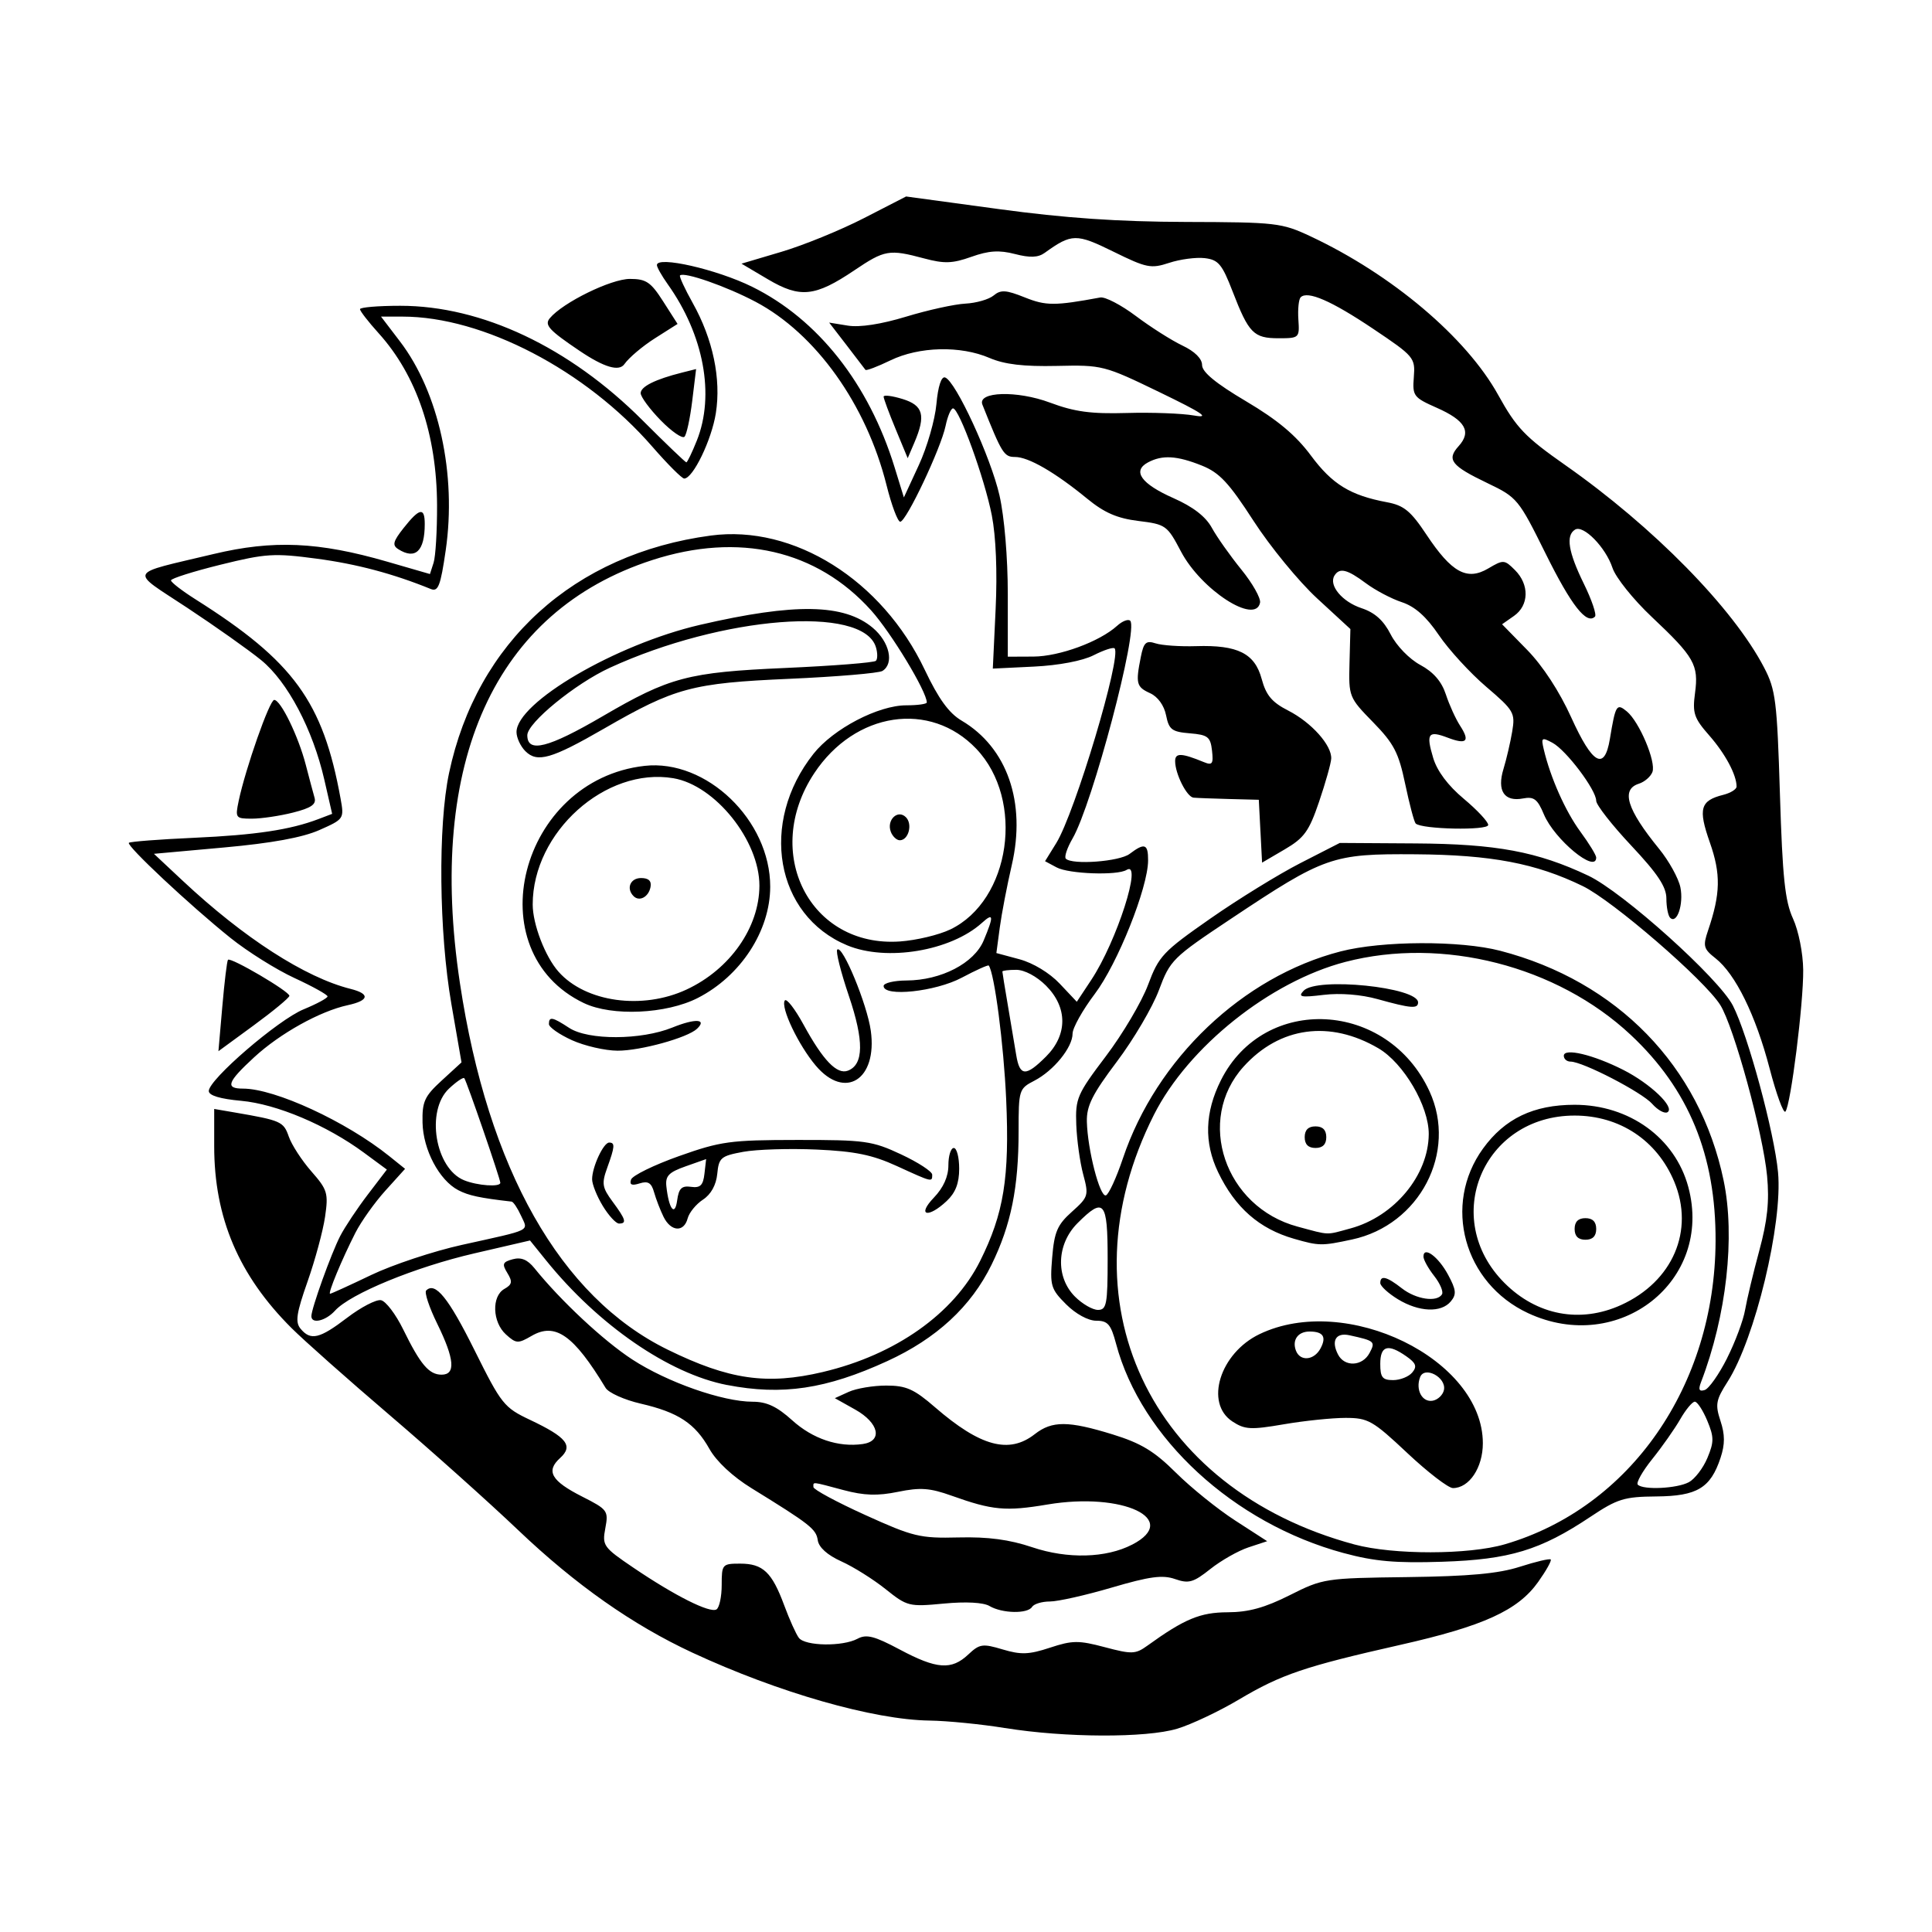<svg width="1500" height="1500" viewBox="0 0 1500 1500" xmlns="http://www.w3.org/2000/svg">
  <!-- Original SVG transformiert und zentriert -->
  <svg x="100.0" y="152.501" width="1300" height="1194.999" viewBox="0 0 1020.55 938.12">
    2000/svg" viewBox="0 0 1020.55 938.12">
  <path id="path2205" d="M534.09,933.54c-14.48-2.36-35.21-4.42-46.07-4.57-34.14-.47-92.12-17.06-144.37-41.33-36.57-16.98-71.37-41.45-106.41-74.83-17.7-16.86-52.92-48.37-78.25-70.01-25.34-21.64-52.24-45.51-59.78-53.03-32.22-32.12-47.16-67.25-47.16-110.87v-22.71l12.34,2.12c28.47,4.9,29.92,5.55,33.13,14.75,1.75,5.03,7.96,14.58,13.78,21.21,9.78,11.14,10.42,13.25,8.32,27.66-1.25,8.58-6.05,26.32-10.66,39.43-6.83,19.4-7.62,24.76-4.27,28.79,6.16,7.42,11.57,6.14,28.41-6.71,8.41-6.42,17.68-11.23,20.59-10.69,2.92.54,9.01,8.53,13.53,17.77,10.5,21.44,15.75,27.63,23.44,27.63,8.7,0,7.87-9.56-2.69-31.09-4.88-9.94-7.9-19.04-6.72-20.22,5.51-5.51,13.57,4.44,29.44,36.35,16.41,33,18,35,33.87,42.51,22.45,10.63,26.53,15.82,18.3,23.27-8.8,7.96-5.37,13.94,13.49,23.5,15.52,7.86,16.08,8.64,14.09,19.26-1.99,10.58-1.23,11.64,17.15,24.09,25.23,17.1,46.64,27.85,50.6,25.4,1.75-1.08,3.18-7.8,3.18-14.93,0-12.57.34-12.97,11.28-12.97,13.86,0,19.35,5.21,26.83,25.44,3.19,8.63,7.2,17.54,8.92,19.8,3.85,5.06,26.67,5.4,35.76.54,5.43-2.91,10.26-1.67,25.74,6.58,22.53,12.01,31.5,12.66,41.74,3.04,6.92-6.5,8.73-6.77,20.99-3.1,11.13,3.33,16.04,3.15,28.83-1.07,13.66-4.51,17.47-4.54,33.43-.3,16.44,4.37,18.69,4.29,25.85-.87,22.73-16.39,32.26-20.35,49.04-20.41,12.69-.04,22.65-2.78,37.84-10.43,20.24-10.18,21.54-10.38,71.62-11.01,37.81-.48,55.55-2.11,68.6-6.3,9.68-3.11,18.15-5.11,18.82-4.44.67.67-2.78,6.84-7.67,13.72-12.31,17.31-33.24,26.86-83.96,38.31-58.4,13.2-72.55,17.99-98.44,33.36-12.11,7.19-29.01,15.18-37.54,17.75-19,5.72-68.58,5.52-104.95-.41h0ZM524.65,859.17c-3.82-2.22-14.42-2.79-27.97-1.5-21.12,2.01-22.25,1.72-35.41-8.81-7.48-5.98-19.61-13.6-26.97-16.91-8.52-3.84-13.74-8.53-14.38-12.9-.99-6.82-4.58-9.64-40.42-31.74-11.44-7.05-21.31-16.27-25.59-23.88-8.76-15.59-19-22.34-41.92-27.63-9.95-2.3-19.58-6.62-21.39-9.61-19.48-32.21-30.68-40.07-45.11-31.67-8.26,4.8-9.41,4.74-15.63-.89-8.28-7.5-8.83-23.27-.96-27.74,4.76-2.7,5.08-4.39,1.83-9.7-3.38-5.53-2.92-6.7,3.29-8.39,5.1-1.39,8.97.21,13.19,5.42,16.15,20.01,42.07,44.2,59.61,55.64,21.31,13.9,55.15,25.78,73.4,25.78,8.59,0,14.84,2.93,24.13,11.33,12.51,11.3,28.1,16.55,42.94,14.46,12.39-1.75,9.98-12.86-4.56-21.01l-12.4-6.95,8.44-3.84c4.64-2.11,14.94-3.84,22.89-3.84,12.14,0,16.89,2.11,29.71,13.21,27.67,23.95,45.15,28.66,60.82,16.4,10.52-8.23,20.41-8.19,47.49.17,17.28,5.34,25.36,10.23,38.52,23.32,9.16,9.11,25.42,22.23,36.14,29.16l19.49,12.6-11.37,3.75c-6.25,2.06-16.73,8.01-23.27,13.21-10.35,8.22-13.16,9.02-21.49,6.12-7.63-2.66-15.49-1.6-38.5,5.16-15.9,4.68-32.9,8.51-37.77,8.51-4.87,0-9.77,1.48-10.89,3.29-2.67,4.33-18.11,4.04-25.9-.49h0ZM611.53,821.75c29.81-15.41-5.66-32.21-51.65-24.46-25.38,4.27-33.45,3.53-58.36-5.37-13.23-4.73-19.08-5.15-32.66-2.37-12.5,2.56-20.63,2.3-33.24-1.06-19.91-5.3-18.34-5.15-18.34-1.83,0,1.48,14.2,9.14,31.56,17.01,29.3,13.29,33.38,14.27,56.89,13.69,18.01-.44,31,1.29,44.94,5.98,21.51,7.24,44.96,6.62,60.85-1.6h0ZM740.45,826.88c-67.02-18.11-123.4-69.98-138.73-127.64-3.14-11.8-5.02-13.98-12.07-13.98-4.92,0-12.47-4.12-18.37-10.01-9.3-9.3-9.9-11.33-8.48-28.52,1.3-15.66,3.15-19.95,12.02-27.88,10.07-9,10.35-9.91,6.89-22.76-1.98-7.36-3.88-21.03-4.23-30.38-.58-15.97.51-18.49,18.05-41.67,10.27-13.57,21.83-33.14,25.7-43.49,6.56-17.57,9.06-20.23,37.94-40.37,17-11.86,41.72-27.08,54.92-33.84l24-12.28,46.07.29c49.35.31,74.35,4.97,105.36,19.63,21.11,9.98,79.62,62.54,88.17,79.21,9.15,17.83,25.25,77.26,27.52,101.6,2.92,31.23-14.03,101.55-30.77,127.69-7.11,11.1-7.61,13.85-4.31,23.86,2.76,8.35,2.77,14.21.06,22.42-6.09,18.47-14.28,23.41-39.14,23.61-19.61.16-23.75,1.44-40.25,12.45-30.45,20.32-49.22,26.01-90.19,27.35-28.47.93-41.31-.2-60.16-5.3h0ZM838.68,821.53c76.4-22.31,128.04-96.56,128.46-184.72.25-52.34-16.34-92.68-51.76-125.81-44.94-42.04-114.66-59.86-173.86-44.44-45.93,11.96-95.82,51.8-116.71,93.2-56.93,112.83-3.13,228.14,122.19,261.87,23.78,6.4,69.59,6.35,91.67-.1h0ZM779.23,765.88c-21.09-19.81-23.87-21.39-37.65-21.39-8.18,0-25.11,1.75-37.62,3.9-20.1,3.45-23.74,3.25-31.32-1.72-17.06-11.18-7.59-41.65,16.53-53.23,52.89-25.39,136.12,15.27,136.12,66.51,0,14.88-8.3,27.32-18.23,27.32-2.79,0-15.31-9.62-27.84-21.39ZM801.6,727.4c1.47-7.65-11.86-14.74-14.55-7.73-2.95,7.69,1.31,15.57,7.76,14.33,3.15-.61,6.21-3.58,6.79-6.6ZM782.27,716.82c3.05-3.68,2.31-5.72-3.62-9.87-11.22-7.86-15.88-6.5-15.88,4.64,0,8.2,1.32,9.87,7.82,9.87,4.3,0,9.56-2.09,11.67-4.64h0ZM756.22,704.96c3.74-7,3.25-7.44-12.21-10.83-8.28-1.82-11.33,3.28-7,11.7,4,7.78,14.84,7.29,19.21-.87h0ZM726.35,702.15c3.77-7.05,1.66-10.3-6.7-10.3-7.08,0-10.75,5.19-8.27,11.67,2.58,6.72,11.06,5.94,14.97-1.37h0ZM852.87,680.65c-39.19-18.25-52.28-66.06-27.47-100.32,13.24-18.28,30.82-26.68,55.82-26.68,33.35,0,61.24,20.16,69.3,50.1,15.41,57.23-42.3,102.67-97.65,76.9h0ZM909.54,675.69c31.52-14.31,44.88-45.34,32.4-75.22-10.52-25.17-33.26-40.25-60.71-40.25-55.84,0-82.09,62.69-42.73,102.05,19.74,19.74,46.14,24.73,71.04,13.42ZM881.23,629.33c0-4.39,2.19-6.58,6.58-6.58s6.58,2.19,6.58,6.58-2.19,6.58-6.58,6.58-6.58-2.19-6.58-6.58ZM773.47,672.14c-5.88-3.59-10.69-8.02-10.69-9.86,0-4.94,3.94-3.97,13.16,3.24,8.6,6.73,21.37,8.65,24.44,3.68.99-1.6-1.15-6.64-4.74-11.21s-6.54-9.88-6.54-11.8c0-6.65,9.07.03,15,11.05,4.97,9.23,5.24,11.94,1.66,16.26-5.87,7.07-19.41,6.5-32.29-1.36h0ZM710.25,635.33c-21.23-6.09-35.9-18.94-46.29-40.56-8.69-18.06-8.13-36.54,1.7-56.11,26.41-52.62,101.6-48.62,127.11,6.76,17.13,37.19-6.01,81.51-47.17,90.33-18.54,3.98-20.08,3.96-35.35-.42h0ZM744.68,628.99c26.69-7.29,47.46-32.32,47.64-57.42.12-17.05-15.27-43.32-30.68-52.35-29.59-17.34-60.18-13.17-82.2,11.2-29.39,32.53-11.47,85.55,32.94,97.49,19.96,5.37,16.95,5.27,32.3,1.07h0ZM716.71,573.39c0-4.39,2.19-6.58,6.58-6.58s6.58,2.19,6.58,6.58-2.19,6.58-6.58,6.58-6.58-2.19-6.58-6.58ZM928.55,553.11c-6.33-7.12-42.37-25.77-49.8-25.78-2.26,0-4.11-1.6-4.11-3.55,0-4.94,17.88-.7,36.19,8.57,16.57,8.39,31.75,22.89,27.01,25.82-1.7,1.05-5.89-1.22-9.3-5.05h0ZM761.13,489.25c-10.09-2.81-22.81-3.81-32.9-2.59-13.88,1.68-15.78,1.29-12.17-2.53,8.01-8.46,69.75-2.15,69.75,7.12,0,4.02-4.29,3.67-24.68-2ZM950.82,783.71c3.65-1.96,8.76-8.62,11.34-14.81,4.09-9.79,4.07-12.75-.11-22.77-2.65-6.33-6.05-11.52-7.56-11.52s-5.51,4.81-8.89,10.69c-3.38,5.88-11.04,16.8-17.04,24.26-5.99,7.46-9.96,14.49-8.83,15.63,3.35,3.35,23.88,2.37,31.08-1.49h0ZM974.14,708.12c4.96-9.85,9.9-23.1,10.99-29.43,1.09-6.33,4.98-22.62,8.66-36.18,4.97-18.35,6.19-29.99,4.75-45.44-2.43-25.99-20.26-91.12-28.56-104.28-9.63-15.27-65.45-63.53-83.82-72.45-28.59-13.89-55.68-19.03-102-19.37-50.7-.37-55.15,1.19-112.44,39.35-35.59,23.7-37.02,25.12-43.85,43.42-3.88,10.41-15.42,30.03-25.64,43.6-14.98,19.9-18.52,26.98-18.29,36.58.42,17.11,7.92,46.17,11.6,44.94,1.72-.57,6.39-10.72,10.37-22.55,20.44-60.75,73.06-110.77,132.67-126.14,25.36-6.54,72.96-6.72,97.33-.38,71.26,18.56,121.58,70.29,136.12,139.94,7.17,34.36,1.78,82.49-13.78,123.02-1.73,4.51-1.11,5.81,2.25,4.75,2.55-.8,8.69-9.51,13.65-19.37h0ZM596.61,647.42c0-35.15-2.22-37.76-18.35-21.64-12.8,12.8-13.49,32.88-1.54,44.82,4.44,4.44,10.73,8.07,13.98,8.07,5.27,0,5.91-3.39,5.91-31.26ZM364.64,724.45c-35.41-6.86-78.45-36.51-110.32-75.98l-9.78-12.12-34.01,7.88c-35.93,8.32-75.53,24.6-84.83,34.89-5.7,6.3-14.42,8.34-14.42,3.37,0-4.64,12.1-38.28,17.59-48.9,2.84-5.48,10.39-16.83,16.79-25.21l11.63-15.24-13.96-10.29c-22.78-16.79-53.23-29.66-74.84-31.62-12.84-1.16-19.74-3.25-19.74-5.98,0-7,42.24-43.39,57.79-49.78,8.02-3.3,14.58-6.84,14.59-7.88,0-1.04-9.05-6.07-20.13-11.19-11.08-5.11-28.66-16.13-39.07-24.49C37.31,432.15-1.65,395.67.05,393.97c.73-.73,18.64-2.11,39.8-3.06,37.46-1.69,58.5-4.86,75.68-11.38l8.41-3.2-4.75-20.74c-7.03-30.71-22.4-59.83-38.51-72.96-7.6-6.2-27.88-20.55-45.06-31.9C.1,227.26-1.57,230.67,51.62,217.97c36.34-8.68,64.05-7.46,105.81,4.63l26.12,7.56,2.22-6.89c1.22-3.79,2.17-19.59,2.11-35.1-.16-43-12.45-79.14-35.6-104.78-6.26-6.92-11.37-13.52-11.37-14.66s11.05-2.07,24.55-2.07c49.71,0,103.01,25.18,147.57,69.73,14.13,14.13,26.19,25.69,26.79,25.69s3.47-5.95,6.38-13.23c11.1-27.74,4.28-64.43-17.72-95.33-3.63-5.1-6.6-10.35-6.6-11.68,0-5.72,36.45,2.58,58.02,13.22,40.11,19.79,71.14,59.09,86.83,109.99l5.68,18.42,9.13-19.74c5.02-10.86,9.84-27.58,10.7-37.15.98-10.79,2.98-16.97,5.27-16.24,6.38,2.02,27.87,48.58,33.17,71.87,2.99,13.15,5.07,37.91,5.07,60.32v38.01l15.63-.07c15.82-.07,40.28-9.06,50.96-18.73,3.21-2.91,6.82-4.3,8.02-3.1,5.19,5.19-23.04,111.85-35.12,132.68-3.32,5.73-5.18,11.28-4.12,12.34,3.91,3.91,32.69,1.76,38.86-2.91,9.19-6.95,11.33-6.19,11.28,4.01-.07,16.59-18.59,62.92-32.5,81.34-7.44,9.85-13.53,20.74-13.53,24.19,0,8.42-11.53,22.6-23.32,28.7-9.34,4.83-9.58,5.59-9.58,30.74,0,34.41-4.59,57.1-16.47,81.38-12.5,25.56-33.58,45.04-63.64,58.81-37.2,17.05-63.97,21.03-97.57,14.52h0ZM423.08,716.5c44.15-10.41,79.75-35.54,95.77-67.6,14.49-29,18.02-50.88,15.91-98.55-1.49-33.48-7.16-77.02-10.62-81.57-.4-.52-7.8,2.81-16.44,7.4-16.04,8.53-47.64,11.89-47.64,5.07,0-1.81,6.29-3.32,13.98-3.36,21.12-.11,41.22-10.54,47.01-24.39,6.27-15.01,6.07-17.18-1.01-10.77-19.03,17.22-58.21,23.74-82.26,13.7-43.73-18.27-53.65-74.8-20.47-116.69,12.08-15.26,39.46-29.57,56.55-29.57,6.88,0,12.52-.78,12.52-1.74,0-6.61-21.72-42.53-33.92-56.1-33.13-36.84-80.64-47.78-133.39-30.7-95.98,31.08-137.63,122.67-117.26,257.84,17.11,113.51,61.24,191.37,126.64,223.43,37.45,18.36,60.45,21.66,94.63,13.61h0ZM325.92,621.92c-2-4.07-4.59-10.8-5.76-14.94-1.62-5.78-3.68-7.04-8.82-5.41-4.78,1.52-6.28.85-5.22-2.33.81-2.45,13.95-8.88,29.18-14.29,25.49-9.05,31.24-9.83,72.12-9.87,41.41-.04,45.7.56,63.34,8.82,10.41,4.88,18.92,10.43,18.92,12.34,0,4.66.19,4.7-21.53-5.24-14.89-6.82-25.54-9.01-48.93-10.06-16.44-.74-36.56-.12-44.71,1.38-13.63,2.51-14.89,3.58-15.84,13.42-.66,6.79-3.83,12.52-8.7,15.71-4.22,2.76-8.43,7.92-9.35,11.45-2.27,8.66-10.22,8.13-14.7-.98h0ZM342.66,603.66c5.66.78,7.39-.89,8.2-7.96l1.03-8.95-12.55,4.43c-10.26,3.62-12.39,5.85-11.69,12.24,1.53,13.88,5.2,18.6,6.58,8.46.99-7.29,2.75-9.01,8.42-8.23h0ZM288.92,615.34c-3.59-5.88-6.53-13.22-6.53-16.3-.01-7.45,6.91-22.36,10.39-22.36,3.68,0,3.49,2.45-1.18,15.36-3.48,9.64-3.11,12.01,3.29,20.67,8.06,10.9,8.77,13.33,3.89,13.33-1.84,0-6.27-4.81-9.86-10.69h0ZM490.7,610.23c5.82-6.08,8.84-12.82,8.84-19.74,0-5.78,1.48-10.51,3.29-10.51s3.29,5.66,3.29,12.59c0,8.9-2.23,14.68-7.62,19.74-11.46,10.77-18.36,8.94-7.81-2.07h0ZM418.71,529.79c-10.6-12.56-21.51-35.45-18.9-39.68,1-1.62,6.14,4.97,11.43,14.66,11.9,21.82,20.39,30.64,27.06,28.08,9.69-3.72,9.87-18.15.56-45.64-4.9-14.47-8.08-27.14-7.06-28.15,3.15-3.15,18.25,33.42,20.46,49.52,4.08,29.77-15.74,42.3-33.54,21.21h0ZM270.04,514.25c-7.69-3.49-13.98-7.9-13.98-9.8,0-4.76,2.14-4.36,12.31,2.31,11.66,7.64,43.85,7.54,62.96-.2,13.9-5.63,21.34-5.26,15,.76-5.79,5.49-34.56,13.43-48.43,13.36-7.63-.04-20.16-2.93-27.85-6.42h0ZM277.44,491.7c-65.92-31.47-39.23-136.03,36.92-144.62,37.73-4.25,76.65,33.2,76.58,73.68-.05,26.92-17.97,54.42-44.18,67.8-19.18,9.79-52.24,11.28-69.32,3.13h0ZM339.98,483.39c26.43-12.31,44.31-37.79,44.38-63.24.07-27.49-26.93-61.23-52.46-65.54-41.28-6.97-85.72,32.92-85.72,76.96,0,12.04,7.6,31.8,15.75,40.99,16.51,18.6,51.08,23.4,78.04,10.84h0ZM307.67,426.49c-4.66-4.66-2.02-11.04,4.56-11.04,4.6,0,6.48,1.79,5.76,5.49-1.17,6.06-6.79,9.08-10.32,5.55ZM241.72,338.13c-2.97-2.97-5.41-8.21-5.41-11.64,0-18.08,60.61-53.49,111.87-65.37,57.86-13.4,87.8-12.88,105.28,1.82,10.23,8.61,13.17,21.77,5.88,26.28-2.21,1.36-27.75,3.52-56.76,4.8-59.36,2.61-69.62,5.37-113.01,30.4-31.97,18.44-40.64,20.92-47.84,13.71h0ZM288.76,316.86c40.88-23.87,52.02-26.83,111.19-29.44,29.37-1.3,54.31-3.26,55.41-4.37,1.1-1.1,1.08-4.92-.05-8.48-8.1-25.52-93.46-18.81-162.16,12.73-21.05,9.67-50.26,33.56-50.26,41.1,0,11.03,12.67,7.84,45.87-11.54h0ZM147.66,657.43c13.07-6.26,37.99-14.54,55.38-18.39,43.55-9.65,40.44-8.11,36.01-17.82-2.09-4.59-4.67-8.44-5.74-8.56-19.4-2.22-26.2-3.68-32.49-6.96-11.61-6.06-21.45-24.65-21.79-41.18-.27-12.85,1.18-16.02,11.72-25.68l12.03-11.03-6.17-35.61c-7.58-43.74-8.22-108.61-1.4-140.81,16.9-79.79,76.18-133.55,159.55-144.69,50.46-6.74,104.38,27.07,130.33,81.73,8.45,17.79,14.76,26.5,22.5,31.07,27.81,16.41,39.43,49.86,30.59,88.03-2.89,12.5-6.19,29.68-7.33,38.18l-2.06,15.46,14.08,3.79c8.31,2.24,18.35,8.32,24.51,14.85l10.43,11.05,8.85-13.38c15.52-23.46,31.45-73.14,21.46-66.97-5.67,3.5-35.14,2.45-42.56-1.52l-7.1-3.8,6.84-11.06c11.4-18.44,40.05-114.15,35.53-118.68-.83-.83-6.57,1.05-12.74,4.19-6.74,3.43-21.26,6.19-36.35,6.93l-25.12,1.22,1.72-36.37c1.07-22.65.19-44.19-2.34-57.09-4.41-22.48-19.88-65.14-23.63-65.14-1.28,0-3.32,4.81-4.54,10.69-2.85,13.71-24,58.4-27.64,58.4-1.52,0-5.27-9.99-8.33-22.21-12.33-49.28-43.13-92.42-79.83-111.84-17.82-9.43-43.68-18.45-46.07-16.07-.58.58,2.91,8.15,7.76,16.82,12.33,22.05,17.39,46.2,14.08,67.15-2.59,16.35-13.95,39.83-19.28,39.83-1.39,0-10.13-8.74-19.43-19.43-40.57-46.65-103.23-79.28-152.21-79.28h-13.15l11.55,15.13c23.67,31.01,34.62,81.01,27.87,127.38-3.15,21.64-4.58,25.35-9.09,23.52-22.89-9.32-45.16-15.25-69.48-18.48-26.05-3.47-31.03-3.16-58.67,3.67-16.61,4.1-30.2,8.41-30.2,9.56,0,1.15,6.82,6.41,15.15,11.67,59.63,37.68,77.5,62.25,88.22,121.33,2.23,12.31,2.09,12.52-12.95,19.18-10.29,4.55-29.05,7.98-58.01,10.6l-42.8,3.87,17.56,16.44c37.26,34.88,74.62,58.95,102.28,65.89,12.07,3.03,11.37,7.09-1.68,9.92-16.94,3.66-41.29,17.21-57.06,31.74-16.44,15.15-17.85,19.12-6.79,19.12,19.46,0,62.85,20.04,89.12,41.15l9.64,7.75-11.96,13.24c-6.58,7.28-14.82,18.86-18.32,25.73-8.31,16.33-16.95,37.16-15.42,37.16.67,0,11.9-5.12,24.96-11.38h0ZM226.44,601.19c0-2.38-20.51-61.95-21.95-63.74-.61-.76-4.81,2.09-9.32,6.33-14.31,13.44-8.47,48.76,9.23,55.89,8.19,3.3,22.04,4.25,22.04,1.52ZM559.02,524.29c13.27-13.27,13.27-30.01,0-43.28-5.65-5.65-13.11-9.62-18.1-9.62-4.66,0-8.48.47-8.48,1.04s1.5,9.83,3.34,20.56,4.13,24.34,5.08,30.22c2.15,13.19,5.81,13.41,18.15,1.08h0ZM500.66,446.81c36.81-17.67,45.64-78.89,15.89-110.13-28.1-29.51-73.93-22.61-98.76,14.87-32.11,48.48-2.7,106.33,52.14,102.56,9.95-.68,23.78-3.97,30.73-7.31h0ZM464.45,387.26c-2.74-7.15,4.22-13.87,9.2-8.88,4.21,4.21,1.6,14.04-3.73,14.04-1.92,0-4.39-2.32-5.48-5.16ZM1000.06,531.44c-8.46-32.37-20.81-57.52-32.94-67.06-7.34-5.77-7.79-7.46-4.56-16.97,7.62-22.42,7.87-34.38,1.09-53.66-7.24-20.59-5.85-25.5,8.2-29.02,4.45-1.12,8.09-3.39,8.09-5.04,0-7.14-6.89-20.01-16.66-31.15-9.3-10.59-10.31-13.6-8.66-25.87,2.3-17.16-.4-21.91-26.37-46.38-11.24-10.59-22.02-24.05-23.95-29.91-4.13-12.52-17.76-26.42-22.82-23.29-5.74,3.55-4.1,13.65,5.33,32.89,4.88,9.94,7.95,19,6.83,20.12-5.1,5.1-14.41-6.77-30.04-38.31-16.54-33.38-17.34-34.35-35.51-43.05-22.16-10.61-25.02-14.3-17.52-22.58,7.95-8.79,4.04-15.65-13.32-23.32-14.22-6.29-14.92-7.22-14.02-18.75.91-11.79.2-12.63-24.81-29.41-25.45-17.08-39.98-23.39-44.17-19.2-1.19,1.19-1.81,7.29-1.39,13.56.75,11.19.53,11.4-12.09,11.4-15.17,0-18.15-3.04-27.99-28.5-6.44-16.68-8.69-19.36-17.02-20.33-5.28-.61-15.02.68-21.64,2.87-11.1,3.66-13.77,3.13-33.91-6.78-22.77-11.21-25.5-11.16-42,.71-3.99,2.87-8.96,3.06-18.1.69-9.58-2.48-15.94-2.08-26.54,1.7-11.55,4.11-16.5,4.28-28.84.98-21.3-5.7-23.97-5.24-42.53,7.27-23.9,16.11-33.03,17.06-52.6,5.49l-16.16-9.56,24.39-7.24c13.42-3.98,35.99-13.19,50.16-20.47l25.77-13.24,56.49,7.68c40.43,5.49,72.86,7.72,114.07,7.84,55.07.15,58.38.54,75.94,8.77,49.6,23.26,94.99,61.63,114.38,96.68,11.1,20.06,16.37,25.58,40.9,42.77,53.67,37.63,102.28,87.13,121.18,123.39,7.05,13.52,7.89,20.24,9.65,77.32,1.57,50.72,3.07,65,7.96,75.68,3.39,7.4,6.11,21.08,6.22,31.26.21,20.35-7.61,82.58-10.85,86.37-1.16,1.36-5.5-10.49-9.63-26.32h0ZM57,493.72c1.3-15,2.85-27.8,3.45-28.44,1.63-1.77,37.7,19.41,37.43,21.98-.13,1.22-9.91,9.32-21.74,17.98l-21.51,15.75,2.37-27.27ZM939.45,439.67c-1.26-1.26-2.29-6.54-2.29-11.74,0-7.11-5.31-15.11-21.39-32.23-11.76-12.52-21.39-24.83-21.39-27.34,0-6.62-18.3-30.88-26.67-35.36-6.52-3.49-6.98-3.15-5.31,3.94,4.06,17.26,13.2,37.82,22.33,50.23,5.31,7.22,9.65,14.31,9.65,15.77,0,10.06-25.48-10.98-31.9-26.34-3.87-9.26-6.06-10.93-12.69-9.66-11.46,2.19-16-4.66-11.92-17.98,1.82-5.95,4.21-16.23,5.32-22.83,1.9-11.38,1.07-12.81-15.85-27.27-9.82-8.39-22.82-22.57-28.88-31.51-7.62-11.24-14.57-17.41-22.53-20.03-6.33-2.08-16.23-7.3-21.99-11.6-11.36-8.48-16.01-9.6-19.1-4.6-3.64,5.9,4.7,15.94,16.46,19.83,8.17,2.7,13.47,7.46,17.85,16.05,3.52,6.9,11.36,14.98,18.01,18.56,8.01,4.31,13,10.06,15.58,17.94,2.09,6.38,6,14.97,8.68,19.1,6.21,9.55,4.01,11.69-7.53,7.3-11.93-4.54-13.33-2.58-8.86,12.36,2.4,8,9.01,16.83,18.62,24.86,8.2,6.85,14.91,14.04,14.91,15.97,0,3.5-40.64,2.68-44.21-.89-.93-.93-3.8-11.77-6.39-24.09-4.01-19.13-6.87-24.62-19.59-37.65-14.67-15.02-14.89-15.55-14.35-36.01l.54-20.76-20.31-18.72c-11.17-10.3-28.59-31.54-38.71-47.19-15.03-23.26-20.79-29.43-31.53-33.73-15.21-6.09-24.08-6.6-32.84-1.92-9.74,5.22-4.13,13.06,15.58,21.78,11.92,5.27,19.6,11.21,23.35,18.05,3.07,5.61,11.17,17.06,17.99,25.47,6.83,8.4,11.95,17.49,11.4,20.21-2.79,13.62-35.92-7.85-48.22-31.26-8.35-15.89-9.23-16.52-25.9-18.57-12.9-1.58-20.77-5-31.19-13.54-19.68-16.13-35.79-25.45-44-25.46-6.75-.01-8.01-2.03-19.91-31.89-3.2-8.02,21.1-8.75,41.2-1.24,14.98,5.6,24.98,6.95,46.83,6.32,15.28-.44,33.7.25,40.94,1.53,10.17,1.8,5.37-1.44-21.12-14.26-33.66-16.29-34.79-16.58-62.52-15.96-20.19.45-31.87-.93-40.98-4.85-17.72-7.62-42.91-7-60.43,1.48-7.9,3.83-14.75,6.42-15.21,5.76-.46-.66-5.62-7.41-11.47-15l-10.64-13.8,11.41,1.85c7.21,1.17,20.27-.84,35.5-5.47,13.25-4.03,29.5-7.6,36.1-7.94,6.61-.34,14.36-2.57,17.24-4.96,4.35-3.61,7.52-3.42,18.98,1.17,12.94,5.18,18.24,5.18,45.99.05,2.96-.55,12.74,4.54,21.75,11.31,9.01,6.77,21.77,14.86,28.35,17.99,7.53,3.57,11.97,7.99,11.97,11.88,0,4.27,8.34,11.14,26.78,22.06,19.24,11.39,30.38,20.72,39.59,33.13,12.99,17.51,23.96,24.24,46.41,28.44,10.27,1.92,14.42,5.34,24.01,19.78,15.34,23.1,24.69,28.21,37.63,20.57,9.26-5.47,9.87-5.43,16.32,1.02,8.83,8.83,8.56,21.47-.6,27.88l-7.29,5.11,15.3,15.64c9.5,9.71,19.68,25.31,26.85,41.14,13,28.69,20.29,32.77,23.55,13.16,3.47-20.89,4.12-21.95,10.34-16.82,7.61,6.28,17.95,30.79,15.59,36.95-1.08,2.82-4.79,6.02-8.24,7.11-11.08,3.52-7.34,15.6,12.31,39.7,6.04,7.41,11.89,18,13,23.53,2.05,10.26-2.14,22.6-6.27,18.47h0ZM689.73,386.9l-.99-19.15-18.1-.47c-9.95-.26-19.71-.63-21.68-.82-4.09-.4-11.22-14.55-11.22-22.28,0-5.13,3.86-5,17.54.62,5.13,2.11,5.86,1.06,4.94-7.03-.96-8.39-2.54-9.62-13.55-10.53-10.92-.9-12.71-2.26-14.45-10.98-1.21-6.04-5.04-11.34-9.75-13.48-8.35-3.8-8.88-5.9-5.65-22.07,1.78-8.91,3.18-10.2,9.05-8.29,3.82,1.24,14.91,2,24.66,1.69,25.37-.8,35.76,4.4,39.96,20,2.68,9.95,6.25,14.2,16.16,19.26,14.16,7.23,26.66,21.2,26.22,29.33-.16,2.92-3.49,14.73-7.4,26.25-6.12,18-9.05,22.06-20.93,29.02l-13.81,8.09-.99-19.15ZM66.94,368.57c4.18-19.88,18.87-61.69,21.68-61.69,3.97,0,14.71,22.08,19.23,39.5,2.11,8.13,4.52,17.19,5.37,20.13,1.16,4.04-2.06,6.25-13.17,9.05-8.09,2.04-19.35,3.7-25.03,3.7-9.91,0-10.23-.42-8.07-10.69ZM164.24,215c-3.79-2.4-3.2-4.72,3.29-12.93,9.67-12.22,12.85-12.81,12.85-2.41,0,16.54-5.69,21.95-16.14,15.34ZM467.4,141.84c-4.04-9.74-7.34-18.66-7.34-19.81s5.18-.51,11.52,1.44c12.68,3.89,14.32,9.97,7.19,26.66l-4.03,9.42-7.34-17.71ZM324.17,136.45c-6.7-6.86-12.18-14.3-12.18-16.53,0-4.03,8.91-8.45,25.26-12.56l8.52-2.14-2.36,19.39c-1.3,10.66-3.42,20.49-4.71,21.85s-7.83-3.15-14.53-10.01h0ZM274.86,94.19c-18.79-12.67-21.68-15.83-18.26-19.95,7.92-9.54,37.28-23.95,48.81-23.96,9.92,0,12.73,1.89,20.29,13.72l8.77,13.72-13.75,8.72c-7.56,4.8-15.95,11.89-18.64,15.76q-4.88,7.03-27.21-8.01Z"/>

  </svg>
</svg>